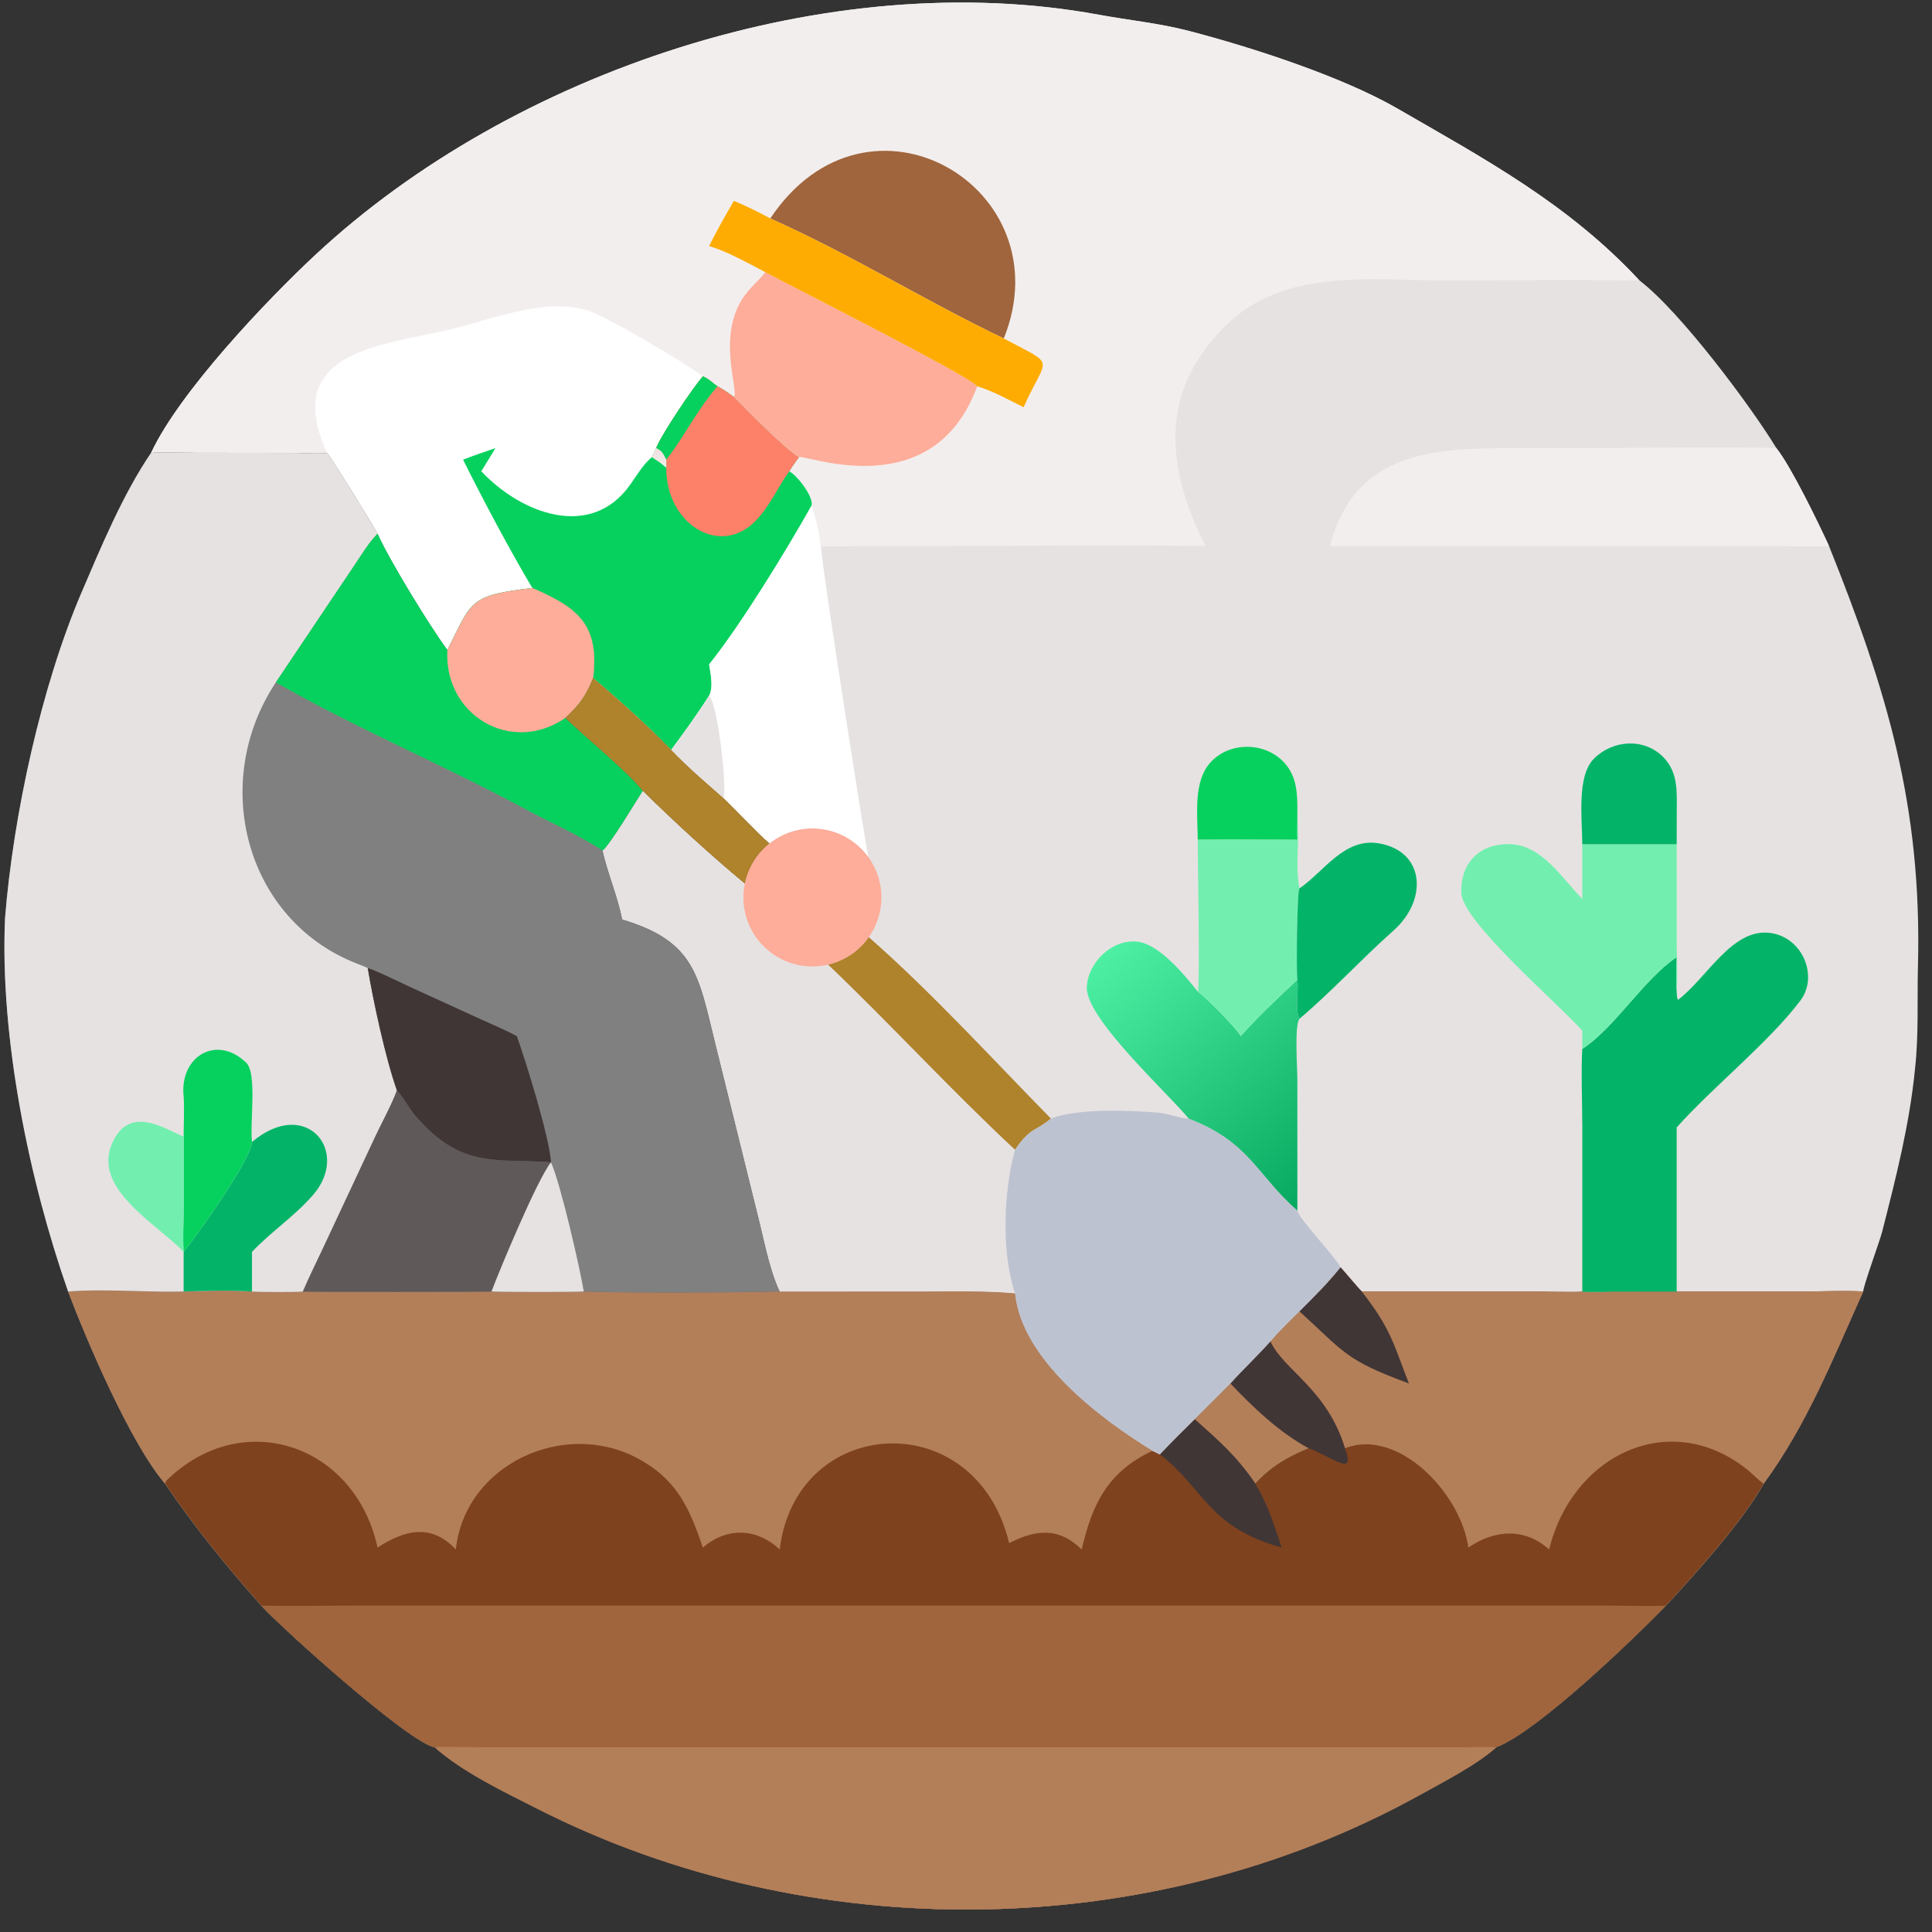 <?xml version="1.0" encoding="utf-8" ?><svg xmlns="http://www.w3.org/2000/svg" xmlns:xlink="http://www.w3.org/1999/xlink" width="1024" height="1024" viewBox="0 0 1024 1024"><rect x="0" y="0" width="1024" height="1024" fill="#333333" stroke="none"/><path fill="#E6E2E2" transform="scale(2 2)" d="M40.042 120.007C47.55 103.886 70.753 79.475 83.657 67.466C135.884 18.86 219.941 -9.221 291.184 3.899C299.117 5.36 307.238 6.153 315.088 8.203C331.777 12.538 355.68 20.308 370.275 28.735C393.527 42.178 415.562 53.975 434.463 74.311C445.307 82.543 464.035 107.703 470.762 118.75C474.663 123.669 481.788 138.346 484.708 144.702C499.977 182.803 509.376 213.499 508.279 256.056C508.047 265.044 508.51 274.271 507.496 283.285C506.044 298.063 502.452 312.059 498.795 326.41C498.164 328.887 493.802 340.788 493.763 342.273C485.884 359.736 478.896 377.538 467.389 393.177C461.948 403.079 449.085 417.313 441.514 425.49C433.235 434.016 407.644 458.771 396.501 463.051C391.364 467.69 382.321 472.328 376.255 475.686C305.186 515.032 214.656 516.034 142.34 479.296C133.651 474.881 122.745 469.721 115.209 463.051C108.434 461.903 74.283 431.161 69.237 425.49C59.869 414.893 51.677 404.869 43.739 393.177C34.559 382.503 22.924 355.12 18.052 342.273C27.393 341.485 39.004 342.528 48.663 342.273C54.572 342.083 60.874 341.853 66.779 342.273C67.912 342.428 79.253 342.465 80.269 342.273C80.925 342.4 129.899 342.355 130.245 342.273C131.563 342.426 154.053 342.435 154.72 342.273C171.659 342.713 189.729 342.557 206.631 342.273C203.825 336.317 202.427 328.323 200.75 321.787L189.501 276.314C185.143 258.751 184.334 249.45 164.902 243.676C163.656 237.47 161.037 231.436 159.674 225.426C162.054 223.214 168.066 213.073 170.326 209.551C178.57 217.717 188.56 226.834 197.376 234.139C198.242 229.938 200.555 226.175 203.912 223.507C200.843 220.948 195.061 214.687 191.752 211.549C186.589 206.981 182.694 203.75 177.873 198.742C171.76 192.361 163.994 185.464 157.201 179.66C158.853 165.445 153.13 161.057 141.072 155.817C124.266 157.874 125.182 159.086 118.559 172.268C113.91 165.949 103.26 148.626 100.056 141.452C98.089 137.847 87.209 120.407 86.678 120.007C85.605 120.349 79.798 120.037 78.217 120.028L52.397 119.996C49.901 119.995 42.107 119.782 40.042 120.007Z"/><path fill="#7E421E" transform="scale(2 2)" d="M355.244 335.849C356.533 337.236 359.855 341.297 360.895 342.273L406.998 342.276C408.461 342.277 418.659 342.504 419.322 342.273C420.544 342.515 426.101 342.302 427.828 342.288L444.334 342.273L477.68 342.27C482.294 342.266 489.515 341.949 493.763 342.273C485.884 359.736 478.896 377.538 467.389 393.177C461.948 403.079 449.085 417.313 441.514 425.49C433.235 434.016 407.644 458.771 396.501 463.051C391.364 467.69 382.321 472.328 376.255 475.686C305.186 515.032 214.656 516.034 142.34 479.296C133.651 474.881 122.745 469.721 115.209 463.051C108.434 461.903 74.283 431.161 69.237 425.49C59.869 414.893 51.677 404.869 43.739 393.177C34.559 382.503 22.924 355.12 18.052 342.273C27.393 341.485 39.004 342.528 48.663 342.273C54.572 342.083 60.874 341.853 66.779 342.273C67.912 342.428 79.253 342.465 80.269 342.273C80.925 342.4 129.899 342.355 130.245 342.273C131.563 342.426 154.053 342.435 154.72 342.273C171.659 342.713 189.729 342.557 206.631 342.273L244.154 342.264C252.075 342.266 261.194 342.017 268.991 342.748C270.746 360.202 291.069 375.674 305.418 384.481L307.375 385.446C310.353 382.252 313.492 379.18 316.591 376.099L326.068 366.636C329.464 362.85 333.219 359.352 336.654 355.496C339.007 352.787 341.798 350.026 344.358 347.518C348.381 343.499 351.658 340.298 355.244 335.849Z"/><path fill="#A0653C" transform="scale(2 2)" d="M69.237 425.49C77.36 425.704 86.414 425.492 94.605 425.491L426.905 425.499C430.634 425.502 438.123 425.753 441.514 425.49C433.235 434.016 407.644 458.771 396.501 463.051C391.364 467.69 382.321 472.328 376.255 475.686C305.186 515.032 214.656 516.034 142.34 479.296C133.651 474.881 122.745 469.721 115.209 463.051C108.434 461.903 74.283 431.161 69.237 425.49Z"/><path fill="#B37F59" transform="scale(2 2)" d="M115.209 463.051C116.17 462.816 125.804 463.041 127.49 463.045L389.392 463.033C390.868 463.029 395.253 462.89 396.501 463.051C391.364 467.69 382.321 472.328 376.255 475.686C305.186 515.032 214.656 516.034 142.34 479.296C133.651 474.881 122.745 469.721 115.209 463.051Z"/><path fill="#B37F59" transform="scale(2 2)" d="M66.779 342.273C67.912 342.428 79.253 342.465 80.269 342.273C80.925 342.4 129.899 342.355 130.245 342.273C131.563 342.426 154.053 342.435 154.72 342.273C171.659 342.713 189.729 342.557 206.631 342.273L244.154 342.264C252.075 342.266 261.194 342.017 268.991 342.748C270.746 360.202 291.069 375.674 305.418 384.481C293.623 389.989 289.413 398.593 286.668 410.629C280.569 404.659 274.547 405.332 267.434 408.932C258.506 371.946 210.893 374.987 206.631 410.629C200.507 404.895 192.636 404.654 186.262 410.116C182.645 399.466 179.284 391.916 168.781 386.375C149.34 376.12 123.237 388.061 120.798 410.629C114.202 403.578 107.14 405.524 100.056 410.116C94.048 382.635 64.053 372.689 44.105 392.387C43.985 392.504 43.793 393.03 43.739 393.177C34.559 382.503 22.924 355.12 18.052 342.273C27.393 341.485 39.004 342.528 48.663 342.273C54.572 342.083 60.874 341.853 66.779 342.273Z"/><path fill="#B37F59" transform="scale(2 2)" d="M355.244 335.849C356.533 337.236 359.855 341.297 360.895 342.273L406.998 342.276C408.461 342.277 418.659 342.504 419.322 342.273C420.544 342.515 426.101 342.302 427.828 342.288L444.334 342.273L477.68 342.27C482.294 342.266 489.515 341.949 493.763 342.273C485.884 359.736 478.896 377.538 467.389 393.177C466.229 392.502 464.268 390.437 463.117 389.515C442.481 372.984 416.636 385.628 410.54 410.629C403.987 404.748 396.039 405.402 389.133 410.116C387.11 395.605 370.389 378.29 356.431 383.805C351.613 368.07 340.257 363.226 336.654 355.496C339.007 352.787 341.798 350.026 344.358 347.518C348.381 343.499 351.658 340.298 355.244 335.849Z"/><path fill="#413636" transform="scale(2 2)" d="M355.244 335.849C356.533 337.236 359.855 341.297 360.895 342.273C368.661 352.23 369.252 356.063 373.378 366.636C356.369 360.361 356.358 358.406 344.358 347.518C348.381 343.499 351.658 340.298 355.244 335.849Z"/><path fill="#413636" transform="scale(2 2)" d="M336.654 355.496C340.257 363.226 351.613 368.07 356.431 383.805C359.309 391.722 353.296 386.151 346.799 383.805C341.303 386.058 336.753 388.689 332.666 393.177C327.652 385.835 323.15 381.949 316.591 376.099L326.068 366.636C329.464 362.85 333.219 359.352 336.654 355.496Z"/><path fill="#B37F59" transform="scale(2 2)" d="M326.068 366.636C332.142 373.033 338.966 379.558 346.799 383.805C341.303 386.058 336.753 388.689 332.666 393.177C327.652 385.835 323.15 381.949 316.591 376.099L326.068 366.636Z"/><path fill="#413636" transform="scale(2 2)" d="M316.591 376.099C323.15 381.949 327.652 385.835 332.666 393.177C336.294 399.395 337.375 403.4 339.667 410.116C320.094 404.736 318.958 394.248 307.375 385.446C310.353 382.252 313.492 379.18 316.591 376.099Z"/><path fill="#F3EEEE" transform="scale(2 2)" d="M40.042 120.007C47.55 103.886 70.753 79.475 83.657 67.466C135.884 18.86 219.941 -9.221 291.184 3.899C299.117 5.36 307.238 6.153 315.088 8.203C331.777 12.538 355.68 20.308 370.275 28.735C393.527 42.178 415.562 53.975 434.463 74.311C417.596 74.115 400.51 74.258 383.635 74.317C363.552 74.386 340.461 70.849 324.826 86.281C306.828 104.046 309.114 124.105 319.46 144.702C295.605 144.373 270.851 144.682 246.938 144.694L227.097 144.727C224.732 144.737 219.658 144.953 217.539 144.702C216.913 140.312 216.448 138.172 215.099 133.961C208.48 145.751 196.436 165.472 187.933 176.076C188.319 178.641 189.12 182.048 187.933 184.362C185.204 188.711 181.007 194.594 177.873 198.742C171.76 192.361 163.994 185.464 157.201 179.66C158.853 165.445 153.13 161.057 141.072 155.817C124.266 157.874 125.182 159.086 118.559 172.268C113.91 165.949 103.26 148.626 100.056 141.452C98.089 137.847 87.209 120.407 86.678 120.007C85.605 120.349 79.798 120.037 78.217 120.028L52.397 119.996C49.901 119.995 42.107 119.782 40.042 120.007Z"/><path fill="white" transform="scale(2 2)" d="M86.678 120.007C74.215 92.784 101.732 91.532 119.235 87.328C130.296 84.671 143.572 79.027 155.086 82.083C160.358 83.482 181.377 96.098 186.262 99.72C188.283 100.66 188.62 101.377 190.156 102.369C191.884 103.275 192.899 104.038 194.49 105.192C197.838 108.597 208.062 119.036 211.72 121.166C210.926 122.304 209.882 123.728 209.17 124.887C211.294 126.053 215.573 131.517 215.099 133.961C208.48 145.751 196.436 165.472 187.933 176.076C188.319 178.641 189.12 182.048 187.933 184.362C185.204 188.711 181.007 194.594 177.873 198.742C171.76 192.361 163.994 185.464 157.201 179.66C158.853 165.445 153.13 161.057 141.072 155.817C124.266 157.874 125.182 159.086 118.559 172.268C113.91 165.949 103.26 148.626 100.056 141.452C98.089 137.847 87.209 120.407 86.678 120.007Z"/><path fill="#07D15E" transform="scale(2 2)" d="M186.262 99.72C188.283 100.66 188.62 101.377 190.156 102.369C191.884 103.275 192.899 104.038 194.49 105.192C197.838 108.597 208.062 119.036 211.72 121.166C210.926 122.304 209.882 123.728 209.17 124.887C211.294 126.053 215.573 131.517 215.099 133.961C208.48 145.751 196.436 165.472 187.933 176.076C188.319 178.641 189.12 182.048 187.933 184.362C185.204 188.711 181.007 194.594 177.873 198.742C171.76 192.361 163.994 185.464 157.201 179.66C158.853 165.445 153.13 161.057 141.072 155.817C135.436 146.426 127.742 131.941 122.721 121.819C125.508 120.721 128.454 119.74 131.29 118.75C130.122 120.776 128.77 122.855 127.553 124.887C137.944 135.992 156.53 143.303 167.045 128.397C168.803 125.904 170.399 123.12 172.737 121.166L173.872 118.75C173.907 118.672 173.941 118.593 173.975 118.515L174.154 118.126C175.88 114.307 183.534 102.886 186.262 99.72Z"/><path fill="#FD8069" transform="scale(2 2)" d="M186.262 99.72C188.283 100.66 188.62 101.377 190.156 102.369C191.884 103.275 192.899 104.038 194.49 105.192C197.838 108.597 208.062 119.036 211.72 121.166C210.926 122.304 209.882 123.728 209.17 124.887C206.029 129.175 204.133 134.04 200.225 138.052C190.834 147.691 176.492 138.951 176.562 123.974L176.562 121.819C175.712 120.185 175.505 119.497 173.872 118.75C173.907 118.672 173.941 118.593 173.975 118.515L174.154 118.126C175.88 114.307 183.534 102.886 186.262 99.72Z"/><path fill="#07D15E" transform="scale(2 2)" d="M186.262 99.72C188.283 100.66 188.62 101.377 190.156 102.369C184.774 108.506 181.248 115.91 176.562 121.819C175.712 120.185 175.505 119.497 173.872 118.75C173.907 118.672 173.941 118.593 173.975 118.515L174.154 118.126C175.88 114.307 183.534 102.886 186.262 99.72Z"/><defs><linearGradient id="gradient_0" gradientUnits="userSpaceOnUse" x1="174.097" y1="119.606" x2="175.492" y2="122.961"><stop offset="0" stop-color="#F3E2E2"/><stop offset="1" stop-color="#EDECE7"/></linearGradient></defs><path fill="url(#gradient_0)" transform="scale(2 2)" d="M172.737 121.166L173.872 118.75C175.505 119.497 175.712 120.185 176.562 121.819L176.562 123.974C175.132 122.687 174.372 122.209 172.737 121.166Z"/><path fill="#FDAD99" transform="scale(2 2)" d="M202.82 72.132C208.614 75.323 256.656 99.491 258.97 102.369C247.196 134.398 213.2 120.19 211.72 121.166C208.062 119.036 197.838 108.597 194.49 105.192C195.999 103.668 189.258 87.888 198.139 77.27C199.572 75.556 201.497 73.882 202.82 72.132Z"/><path fill="#A0653C" transform="scale(2 2)" d="M204.131 57.899C230.028 19.007 282.131 49.735 266.017 89.695C245.119 79.712 225.293 67.295 204.131 57.899Z"/><path fill="#FEAC02" transform="scale(2 2)" d="M194.49 53.224C197.8 54.628 200.991 56.149 204.131 57.899C225.293 67.295 245.119 79.712 266.017 89.695C280.286 97.367 277.475 93.903 271.27 107.926C267.395 105.987 263.051 103.601 258.97 102.369C256.656 99.491 208.614 75.323 202.82 72.132C198.302 69.763 192.739 66.625 187.933 65.226C189.452 61.98 192.661 56.34 194.49 53.224Z"/><path fill="#E6E2E2" transform="scale(2 2)" d="M170.326 209.551C178.57 217.717 188.56 226.834 197.376 234.139C198.242 229.938 200.555 226.175 203.912 223.507C207.83 220.394 212.852 219.021 217.809 219.709C222.766 220.397 227.224 223.085 230.146 227.148C234.698 233.478 234.738 241.998 230.245 248.37C246.8 262.879 263.032 280.674 278.512 296.443C274.164 300.036 273.235 298.585 268.991 304.694C265.959 315.695 265.327 331.912 268.991 342.748C261.194 342.017 252.075 342.266 244.154 342.264L206.631 342.273C203.825 336.317 202.427 328.323 200.75 321.787L189.501 276.314C185.143 258.751 184.334 249.45 164.902 243.676C163.656 237.47 161.037 231.436 159.674 225.426C162.054 223.214 168.066 213.073 170.326 209.551Z"/><path fill="#FDAD99" transform="scale(2 2)" d="M203.912 223.507C207.83 220.394 212.852 219.021 217.809 219.709C222.766 220.397 227.224 223.085 230.146 227.148C234.698 233.478 234.738 241.998 230.245 248.37C227.664 252.032 223.828 254.619 219.466 255.641C213.389 257.064 207.006 255.291 202.534 250.938C198.062 246.585 196.118 240.252 197.376 234.139C198.242 229.938 200.555 226.175 203.912 223.507Z"/><path fill="#AF822C" transform="scale(2 2)" d="M230.245 248.37C246.8 262.879 263.032 280.674 278.512 296.443C274.164 300.036 273.235 298.585 268.991 304.694C251.909 288.799 236.187 271.584 219.466 255.641C223.828 254.619 227.664 252.032 230.245 248.37Z"/><path fill="#BDC2D0" transform="scale(2 2)" d="M278.512 296.443C285.279 293.681 299.739 294.24 307.029 294.876C309.62 295.102 312.529 296.355 315.033 296.443C331.23 302.632 333.094 311.474 343.817 320.805C343.996 322.762 353.878 333.028 355.244 335.849C351.658 340.298 348.381 343.499 344.358 347.518C341.798 350.026 339.007 352.787 336.654 355.496C333.219 359.352 329.464 362.85 326.068 366.636L316.591 376.099C313.492 379.18 310.353 382.252 307.375 385.446L305.418 384.481C291.069 375.674 270.746 360.202 268.991 342.748C265.327 331.912 265.959 315.695 268.991 304.694C273.235 298.585 274.164 300.036 278.512 296.443Z"/><path fill="#F3EEEE" transform="scale(2 2)" d="M352.415 144.702C358.679 120.771 377.934 118.755 399.181 118.749L419.166 118.749C435.944 118.752 454.131 118.347 470.762 118.75C474.663 123.669 481.788 138.346 484.708 144.702C480.108 144.929 473.609 144.708 468.805 144.707L352.415 144.702Z"/><path fill="#03B468" transform="scale(2 2)" d="M444.334 262.788C444.386 263.522 444.341 264.409 444.7 264.965C452.426 259.101 459.022 245.909 469.108 247.232C477.745 248.366 481.987 258.758 477.097 265.199C468.631 276.35 454.073 287.904 444.334 298.78L444.334 342.273L427.828 342.288C426.101 342.302 420.544 342.515 419.322 342.273L419.324 298.406C419.327 292.94 418.963 283.065 419.322 277.98C428.016 272.299 435.554 259.552 444.334 253.643C444.273 256.413 444.138 260.086 444.334 262.788Z"/><path fill="white" transform="scale(2 2)" d="M215.099 133.961C216.448 138.172 216.913 140.312 217.539 144.702C218.063 152.272 229.957 227.639 230.146 227.148C227.224 223.085 222.766 220.397 217.809 219.709C212.852 219.021 207.83 220.394 203.912 223.507C200.843 220.948 195.061 214.687 191.752 211.549C186.589 206.981 182.694 203.75 177.873 198.742C181.007 194.594 185.204 188.711 187.933 184.362C189.12 182.048 188.319 178.641 187.933 176.076C196.436 165.472 208.48 145.751 215.099 133.961Z"/><path fill="#E6E2E2" transform="scale(2 2)" d="M187.933 184.362C190.109 186.454 192.644 207.487 191.752 211.549C186.589 206.981 182.694 203.75 177.873 198.742C181.007 194.594 185.204 188.711 187.933 184.362Z"/><path fill="#72EFAF" transform="scale(2 2)" d="M419.322 223.741L444.334 223.741L444.338 249.926C444.349 253.903 444.689 258.923 444.334 262.788C444.138 260.086 444.273 256.413 444.334 253.643C435.554 259.552 428.016 272.299 419.322 277.98L419.322 273.162C412.885 265.845 387.522 244.253 387.261 236.641C386.988 228.669 392.136 223.486 400.157 223.71C408.607 223.945 413.795 232.577 419.322 238.216L419.322 223.741Z"/><defs><linearGradient id="gradient_1" gradientUnits="userSpaceOnUse" x1="355.649" y1="308.619" x2="300.57" y2="246.028"><stop offset="0" stop-color="#07A960"/><stop offset="1" stop-color="#4DF0A3"/></linearGradient></defs><path fill="url(#gradient_1)" transform="scale(2 2)" d="M315.033 296.443C309.21 289.386 287.363 269.52 288.022 261.463C288.411 254.907 294.81 248.771 301.51 249.566C307.245 250.245 313.968 258.421 317.411 262.788C319.482 264.206 327.752 272.563 328.828 274.598C333.161 269.635 338.995 264.167 343.817 259.66C344.2 262.692 343.155 267.465 344.358 270.004C343.005 271.812 343.81 283.074 343.814 285.954L343.817 320.805C333.094 311.474 331.23 302.632 315.033 296.443Z"/><path fill="#72EFAF" transform="scale(2 2)" d="M343.817 217.153C344.412 223.078 343.226 229.517 344.358 235.442C343.712 236.256 343.499 257.78 343.817 259.66C338.995 264.167 333.161 269.635 328.828 274.598C327.752 272.563 319.482 264.206 317.411 262.788C318.079 260.73 317.364 226.575 317.411 222.505C325.968 222.324 335.203 222.504 343.817 222.505C343.727 220.509 343.722 219.145 343.817 217.153Z"/><path fill="#03B468" transform="scale(2 2)" d="M344.358 235.442C350.876 231.005 356.206 221.973 365.342 223.485C377.554 225.505 378.552 238.415 369.232 246.669C360.809 254.129 352.934 262.764 344.358 270.004C343.155 267.465 344.2 262.692 343.817 259.66C343.499 257.78 343.712 236.256 344.358 235.442Z"/><path fill="#03B468" transform="scale(2 2)" d="M419.322 223.741C419.305 217.143 417.787 205.712 422.385 201.081C427.348 196.083 435.62 195.471 440.725 200.578C444.799 204.678 444.367 209.851 444.36 215.142L444.334 223.741L419.322 223.741Z"/><path fill="#07D15E" transform="scale(2 2)" d="M317.411 222.505C317.383 215.847 316.139 207.037 320.895 201.931C325.816 196.648 334.659 196.612 339.808 201.561C344.269 205.85 343.781 211.538 343.817 217.153C343.722 219.145 343.727 220.509 343.817 222.505C335.203 222.504 325.968 222.324 317.411 222.505Z"/><path fill="gray" transform="scale(2 2)" d="M86.678 120.007C87.209 120.407 98.089 137.847 100.056 141.452C103.26 148.626 113.91 165.949 118.559 172.268C125.182 159.086 124.266 157.874 141.072 155.817C153.13 161.057 158.853 165.445 157.201 179.66C155.223 184.499 153.688 186.611 149.823 190.262C155.262 195.509 165.916 204.13 170.326 209.551C168.066 213.073 162.054 223.214 159.674 225.426C161.037 231.436 163.656 237.47 164.902 243.676C184.334 249.45 185.143 258.751 189.501 276.314L200.75 321.787C202.427 328.323 203.825 336.317 206.631 342.273C189.729 342.557 171.659 342.713 154.72 342.273C154.053 342.435 131.563 342.426 130.245 342.273C129.899 342.355 80.925 342.4 80.269 342.273C79.253 342.465 67.912 342.428 66.779 342.273C60.874 341.853 54.572 342.083 48.663 342.273C39.004 342.528 27.393 341.485 18.052 342.273C7.728 312.82 -0.06 275.007 1.333 243.347C3.51 216.014 10.967 181.846 21.601 157.033C26.759 144.998 32.614 130.89 40.042 120.007C42.107 119.782 49.901 119.995 52.397 119.996L78.217 120.028C79.798 120.037 85.605 120.349 86.678 120.007Z"/><path fill="#E6E2E2" transform="scale(2 2)" d="M86.678 120.007C87.209 120.407 98.089 137.847 100.056 141.452C97.835 143.67 95.915 146.848 94.139 149.501L73.107 180.833C55.478 207.4 65.078 243.685 94.299 255.248C94.955 255.508 96.964 256.267 97.456 256.551C98.861 265.1 102.2 280.587 105.181 288.944C104.07 292.291 100.859 298.128 99.298 301.544L85.743 330.5C83.931 334.384 81.936 338.343 80.269 342.273C79.253 342.465 67.912 342.428 66.779 342.273C60.874 341.853 54.572 342.083 48.663 342.273C39.004 342.528 27.393 341.485 18.052 342.273C7.728 312.82 -0.06 275.007 1.333 243.347C3.51 216.014 10.967 181.846 21.601 157.033C26.759 144.998 32.614 130.89 40.042 120.007C42.107 119.782 49.901 119.995 52.397 119.996L78.217 120.028C79.798 120.037 85.605 120.349 86.678 120.007Z"/><path fill="#03B468" transform="scale(2 2)" d="M66.779 302.639C81.127 290.505 93.053 305.162 82.903 316.744C77.844 322.518 71.762 326.459 66.779 331.766L66.779 342.273C60.874 341.853 54.572 342.083 48.663 342.273L48.663 331.766C51.739 327.991 66.484 307.477 66.779 302.639Z"/><path fill="#07D15E" transform="scale(2 2)" d="M48.663 301.216C48.657 298.821 48.894 292.9 48.653 290.492C47.588 279.875 57.443 274.091 65.236 281.615C68.219 284.495 66.162 297.509 66.779 302.639C66.484 307.477 51.739 327.991 48.663 331.766L48.663 331.766C48.41 328.285 48.644 324.304 48.657 320.754L48.663 301.216Z"/><path fill="#72EFAF" transform="scale(2 2)" d="M48.663 331.766C41.575 324.34 24.396 315.016 29.712 302.978C34.267 292.661 43.503 299.087 48.663 301.216L48.657 320.754C48.644 324.304 48.41 328.285 48.663 331.766Z"/><path fill="#07D15E" transform="scale(2 2)" d="M73.107 180.833L94.139 149.501C95.915 146.848 97.835 143.67 100.056 141.452C103.26 148.626 113.91 165.949 118.559 172.268C125.182 159.086 124.266 157.874 141.072 155.817C153.13 161.057 158.853 165.445 157.201 179.66C155.223 184.499 153.688 186.611 149.823 190.262C155.262 195.509 165.916 204.13 170.326 209.551C168.066 213.073 162.054 223.214 159.674 225.426C153.225 221.139 146.013 218.098 139.197 214.411C117.745 202.806 94.158 192.946 73.107 180.833Z"/><path fill="#FDAD99" transform="scale(2 2)" d="M118.559 172.268C125.182 159.086 124.266 157.874 141.072 155.817C153.13 161.057 158.853 165.445 157.201 179.66C155.223 184.499 153.688 186.611 149.823 190.262C135.364 200.203 117.562 189.397 118.559 172.268Z"/><path fill="#605959" transform="scale(2 2)" d="M105.181 288.944C107.067 290.991 108.332 293.671 110.19 295.819C122.299 309.828 131.314 306.959 146.02 308C148.569 313.601 153.832 336.618 154.72 342.273C154.053 342.435 131.563 342.426 130.245 342.273C129.899 342.355 80.925 342.4 80.269 342.273C81.936 338.343 83.931 334.384 85.743 330.5L99.298 301.544C100.859 298.128 104.07 292.291 105.181 288.944Z"/><path fill="#E6E2E2" transform="scale(2 2)" d="M146.02 308C148.569 313.601 153.832 336.618 154.72 342.273C154.053 342.435 131.563 342.426 130.245 342.273C132.477 336.372 142.287 312.739 146.02 308Z"/><path fill="#413636" transform="scale(2 2)" d="M97.456 256.551C98.977 256.859 107.37 260.958 109.395 261.878L127.288 270.059C129.959 271.284 134.555 273.237 136.984 274.598C139.206 280.861 145.608 301.237 146.02 308C131.314 306.959 122.299 309.828 110.19 295.819C108.332 293.671 107.067 290.991 105.181 288.944C102.2 280.587 98.861 265.1 97.456 256.551Z"/><path fill="#AF822C" transform="scale(2 2)" d="M157.201 179.66C163.994 185.464 171.76 192.361 177.873 198.742C182.694 203.75 186.589 206.981 191.752 211.549C195.061 214.687 200.843 220.948 203.912 223.507C200.555 226.175 198.242 229.938 197.376 234.139C188.56 226.834 178.57 217.717 170.326 209.551C165.916 204.13 155.262 195.509 149.823 190.262C153.688 186.611 155.223 184.499 157.201 179.66Z"/></svg>